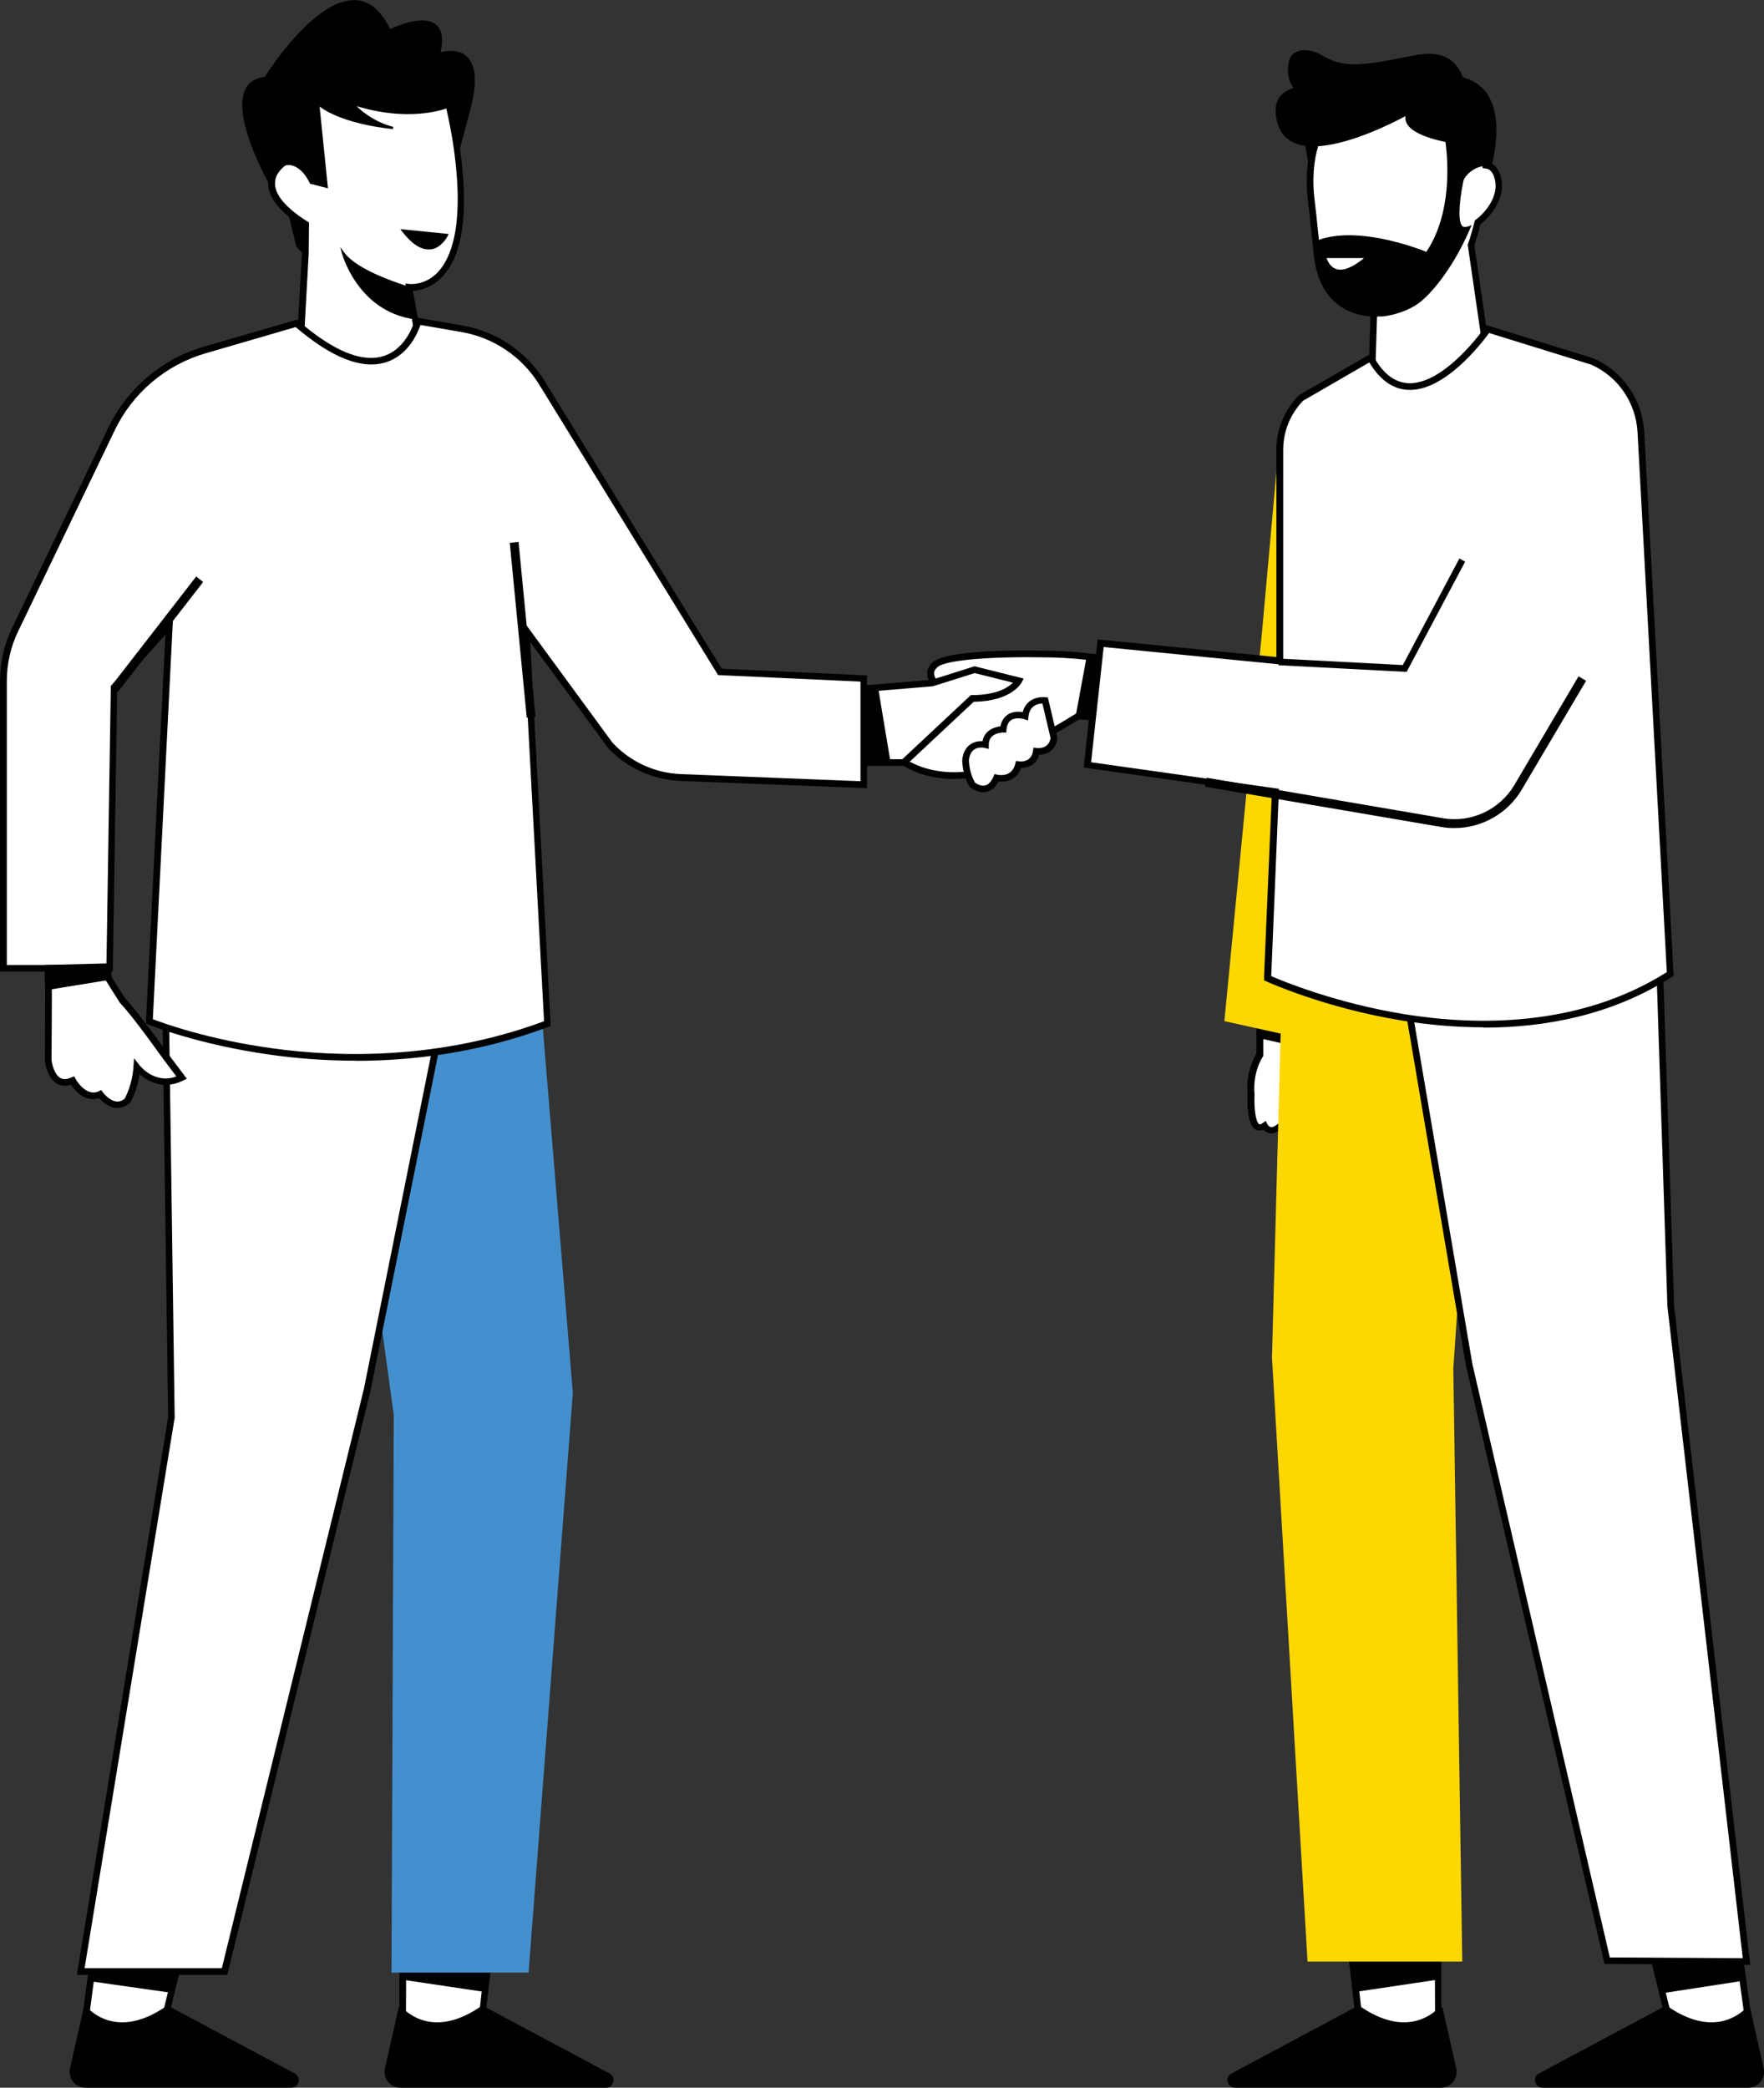 <?xml version="1.0" encoding="UTF-8"?>
<svg id="Layer_1" xmlns="http://www.w3.org/2000/svg" version="1.1" viewBox="0 0 116.34 137.68">
  <rect x="0" y="0" width="116.34" height="137.68" fill="#333333" stroke="none"/>
  <!-- Generator: Adobe Illustrator 29.4.0, SVG Export Plug-In . SVG Version: 2.1.0 Build 152)  -->
  <defs>
    <style>
      .st0 {
        fill: #fdd800;
      }

      .st1 {
        fill: #4490ce;
      }

      .st2 {
        fill: #fff;
      }

      .st3 {
        fill: #010101;
      }
    </style>
  </defs>
  <path class="st3" d="M18.93,13.4l.66,2.78s.5.71,1.04.84l-.31-3.01-1.39-.62Z"/>
  <path class="st3" d="M20.71,17.12l-.1-.03c-.56-.14-1.06-.84-1.08-.87v-.02s-.71-2.92-.71-2.92l1.57.69.32,3.15ZM19.66,16.15c.06.08.45.6.88.77l-.29-2.85-1.22-.54.63,2.62Z"/>
  <path class="st2" d="M26.99,18.98h0s.37,2,.37,2l.65,3.51-8.33.22.45-7.96h0s.02-1.93.02-1.93c-.43-.27-.78-.53-1.07-.78-.99-.85-1.23-1.56-1.16-2.11,0,0,0-.02,0-.02.12-.83.96-1.29.96-1.29l.52-5.05,10.04.84c.05.2.1.4.14.6v.03c.24,1.03.42,1.98.54,2.84v.03c1.36,9.72-3.15,9.09-3.15,9.09"/>
  <path class="st3" d="M19.45,24.93l.46-8.2.02-1.8c-.37-.24-.71-.49-1-.74-.92-.79-1.33-1.57-1.23-2.31h.22s-.22-.03-.22-.03c.11-.76.73-1.23.97-1.39l.53-5.16,10.42.87.04.15c.05.2.1.4.14.6v.04c.24,1.01.42,1.97.54,2.85v.02c.59,4.23.18,7.08-1.24,8.49-.7.7-1.46.84-1.87.86l1.02,5.5-8.82.23ZM19.61,5.79l-.51,4.95-.1.05s-.75.42-.85,1.13v.03c-.08.57.28,1.22,1.08,1.9.3.26.65.51,1.05.76l.1.07-.02,2.05-.43,7.73,7.83-.21-1.03-5.55.3.03s.96.11,1.8-.73c.89-.9,1.81-3.04,1.11-8.11v-.02c-.12-.87-.3-1.82-.53-2.83v-.04c-.04-.14-.07-.29-.11-.44l-9.67-.81Z"/>
  <path class="st3" d="M21,6.85l.56,5.46-1.07-.27s-.55-1.34-1.58-1.24c-.44.05-1.07.81-1.01,1.45,0,0-3.89-6.76-.4-7.12,0,0,5.52-8.86,8.19-3.12,0,0,4.14-2.08,3.27,1.53,0,0,3.2-1.16,2.02,3.53l-.8,3.02-.58-3.1s-2.46,1.09-6.32-.17c0,0,.95,1.15,2.65,1.6,0,0-3.35-.28-4.93-1.57"/>
  <path class="st3" d="M18.01,12.58l-.17-.29c-.11-.18-2.6-4.56-1.65-6.42.24-.46.66-.73,1.27-.8.3-.47,3.37-5.22,6.02-5.06.91.06,1.67.7,2.25,1.91.38-.18,2.18-.98,3.01-.31.41.32.52.94.32,1.84.31-.09,1.15-.25,1.72.27.61.55.7,1.69.27,3.39l-.89,3.34-.62-3.33c-.46.17-2.71.89-6.02-.12.35.35,1.19,1.05,2.42,1.37l-.02.14c-.13-.01-3.21-.28-4.84-1.48l.55,5.39-1.2-.31v-.03s-.55-1.29-1.52-1.19c-.37.04-1,.76-.94,1.37l.03.34ZM20.54,11.97l.93.24-.57-5.53.14.11c1.11.9,3.11,1.31,4.18,1.47-1.28-.53-1.99-1.38-2-1.39l-.16-.19.24.08c3.79,1.24,6.24.19,6.27.18l.08-.04.54,2.87.72-2.71c.41-1.64.34-2.73-.23-3.24-.63-.57-1.68-.2-1.69-.2l-.13.05.03-.13c.22-.9.14-1.51-.24-1.81-.84-.67-2.9.35-2.92.36l-.07.03-.03-.07c-.56-1.2-1.28-1.84-2.16-1.89-2.64-.16-5.87,4.97-5.9,5.02l-.02.03h-.04c-.57.06-.97.31-1.19.73-.8,1.56,1.01,5.12,1.52,6.06.09-.6.64-1.22,1.06-1.26.99-.1,1.54,1.03,1.64,1.25"/>
  <path class="st3" d="M27.36,20.98c-3.72-.5-4.72-4.2-4.75-4.32.77,1.08,2.98,1.89,4.38,2.33l.37,1.99Z"/>
  <path class="st3" d="M27.45,21.06h-.1c-3.79-.52-4.8-4.35-4.81-4.39l-.1-.38.23.32c.56.79,2.02,1.57,4.34,2.31h.04s.4,2.14.4,2.14ZM22.79,16.99c.34.94,1.54,3.46,4.48,3.9l-.34-1.85c-2.05-.66-3.44-1.35-4.13-2.06"/>
  <path class="st2" d="M97.46,14.68c.78-.58,1.62-1.75,1.34-2.89-.15-.6-.46-.85-.8-.89.04-2.45-.67-4.96-3.53-5.55-5.99-1.23-8.55,3.2-7.98,7.87.57,4.67.18,6.65,4.12,7.47l-.19,6.15,8.1-.45-1.48-10.23s.21-.59.43-1.49"/>
  <path class="st3" d="M90.19,27.07l.19-6.21c-3.4-.77-3.58-2.51-3.93-5.91-.06-.54-.11-1.1-.19-1.72-.34-2.76.43-5.3,2.04-6.79,1.5-1.39,3.65-1.84,6.2-1.32,2.43.5,3.71,2.43,3.71,5.59.3.09.63.36.79,1.01.29,1.17-.49,2.39-1.36,3.07-.18.72-.35,1.23-.4,1.39l1.51,10.41-8.57.47ZM92.54,5.36c-1.58,0-2.92.48-3.94,1.41-1.51,1.4-2.23,3.79-1.9,6.42.08.62.14,1.21.19,1.72.35,3.45.5,4.88,3.76,5.56l.18.04-.19,6.09,7.62-.42-1.46-10.04.02-.05s.21-.59.43-1.47l.02-.08.06-.05c.78-.58,1.51-1.66,1.26-2.66-.11-.45-.32-.69-.61-.72l-.2-.02v-.2c.05-3.07-1.08-4.86-3.36-5.33-.66-.14-1.29-.2-1.88-.2"/>
  <path class="st3" d="M96.46,15c-.44-.29-.24-1.9,0-3.07.1-.49,1.18-1.36,1.87-.92.56-2.42.62-5.22-1.87-5.85-.73-2-2.58-1.55-3.63-1.34-3.27.66-4.29.68-5.63-.11-.98-.58-1.91-.36-2.07.3-.3,1.18.35,1.83.35,1.83-1.23.34-1.27,1.16-1.23,1.68.13,1.34.9,1.9,1.94,2.03.11.81.33,1.6.3,1.85,0,0,.09-.89.42-1.83,2.52-.12,5.92-2.05,5.92-2.05-.4,1.09,1.77,1.62,2.59,1.78.19,1.41.43,4.87-1.3,7.4,0,0-4.68-1.94-7.41-.68,0,0-.33,5.01,4.51,4.79,0,0,1.71-.17,2.74-1.2,0,0,1.67-1.46,3.01-4.64-.21.08-.38.1-.49.03"/>
  <path class="st3" d="M90.89,20.89c-1.27,0-2.28-.38-3.01-1.12-1.4-1.42-1.26-3.73-1.26-3.76v-.04s.04-.02.04-.02c2.61-1.2,6.85.43,7.41.66,1.66-2.48,1.45-5.86,1.26-7.25-.67-.13-2.15-.5-2.54-1.2-.09-.16-.12-.32-.1-.5-.68.37-3.55,1.85-5.75,1.98-.31.9-.4,1.74-.4,1.77h0s-.15-.01-.15-.01c.01-.13-.05-.42-.12-.77-.06-.31-.13-.65-.18-1.01-1.18-.16-1.83-.86-1.95-2.09-.08-.89.3-1.45,1.17-1.73-.17-.22-.53-.84-.29-1.81.07-.27.26-.48.53-.59.45-.19,1.07-.09,1.65.25,1.28.76,2.22.78,5.58.1l.1-.02c1.07-.22,2.87-.58,3.6,1.37,2.01.53,2.67,2.58,1.89,5.92l-.02.1-.09-.05c-.29-.18-.62-.1-.85,0-.47.2-.85.62-.9.88-.33,1.64-.34,2.79-.03,2.99.08.05.23.04.42-.03l.16-.07-.07.16c-1.33,3.15-3.01,4.65-3.03,4.66-1.03,1.03-2.71,1.21-2.78,1.21-.11,0-.21,0-.32,0M86.77,16.07c-.01.32-.02,2.33,1.22,3.6.76.77,1.84,1.13,3.21,1.07.01,0,1.69-.18,2.69-1.17.02-.02,1.62-1.45,2.93-4.46-.17.04-.3.03-.4-.03-.51-.34-.24-2.12-.03-3.15.07-.34.51-.78.99-.98.24-.1.58-.18.9-.03.51-2.27.59-5.06-1.84-5.66h-.04s-.01-.05-.01-.05c-.68-1.88-2.35-1.54-3.45-1.31l-.1.02c-3.22.65-4.29.71-5.68-.12-.54-.32-1.11-.41-1.52-.24-.23.1-.39.27-.44.49-.28,1.13.32,1.76.33,1.76l.09.09-.12.03c-1.16.32-1.22,1.07-1.17,1.6.11,1.17.74,1.83,1.87,1.96h.06s0,.06,0,.06c.05.37.12.73.18,1.05.02.1.04.19.05.27.06-.35.17-.83.34-1.32l.02-.05h.05c2.48-.12,5.85-2.02,5.89-2.04l.17-.1-.07.19c-.07.19-.06.37.04.54.38.67,1.87,1.02,2.5,1.14h.05s0,.06,0,.06c.19,1.39.44,4.9-1.31,7.46l-.03.05-.05-.02s-4.63-1.9-7.31-.7"/>
  <polygon class="st2" points="12.69 125.63 11.61 130.08 11.31 131.35 10.61 134.21 5.5 134.21 5.97 130.59 6.14 129.31 6.63 125.55 12.69 125.63"/>
  <path class="st3" d="M10.78,134.43h-5.53l1.19-9.1,6.53.09-2.19,9.01ZM5.75,133.99h4.69l1.98-8.14-5.59-.08-1.08,8.22Z"/>
  <polygon class="st3" points="12.69 125.63 11.61 130.08 11.31 131.35 5.97 130.59 6.14 129.31 6.63 125.55 12.69 125.63"/>
  <path class="st3" d="M11.36,131.43l-5.47-.78.68-5.18,6.22.09-1.42,5.87ZM6.05,130.53l5.2.74,1.35-5.56-5.9-.08-.64,4.91Z"/>
  <path class="st3" d="M5.72,132.46c.45.47,2.27,2,5.28-.09.03-.02.06-.02.09,0l8.31,4.44c.39.21.24.8-.2.8H5.64c-.62,0-1.09-.58-.95-1.19l.88-3.91c.01-.07.1-.09.15-.04"/>
  <path class="st3" d="M19.21,137.68H5.64c-.32,0-.62-.14-.82-.39-.2-.25-.27-.57-.2-.89l.88-3.91c.01-.06.06-.1.11-.12.06-.02.12,0,.16.04.47.49,2.24,1.94,5.19-.1.05-.03.11-.04.17-.01l8.31,4.44c.24.13.29.37.25.56-.05.19-.21.38-.48.38M5.66,132.51h0l-.89,3.92c-.06.27,0,.55.18.76.17.21.43.34.7.34h13.56c.2,0,.31-.14.34-.27.03-.12,0-.3-.17-.39l-8.31-4.44c-3.05,2.11-4.9.6-5.39.08,0,0,0,0,0,0"/>
  <polygon class="st2" points="32.65 125.56 32 131.3 31.67 134.21 26.56 134.21 26.57 130.48 26.59 125.48 32.65 125.56"/>
  <path class="st3" d="M31.86,134.43h-5.53l.03-9.17,6.52.09-1.03,9.08ZM26.78,133.99h4.69l.93-8.21-5.6-.08-.03,8.29Z"/>
  <polygon class="st3" points="32.65 125.56 32 131.3 26.57 130.48 26.59 125.48 32.65 125.56"/>
  <path class="st3" d="M32.06,131.38l-5.57-.83.02-5.14,6.21.09-.67,5.89ZM26.64,130.42l5.29.79.63-5.58-5.9-.08-.02,4.87Z"/>
  <path class="st3" d="M26.49,132.46c.45.47,2.27,2,5.28-.09.03-.02.06-.02.09,0l8.31,4.44c.39.21.24.8-.2.8h-13.56c-.62,0-1.09-.58-.95-1.19l.88-3.91c.01-.07.1-.09.14-.04"/>
  <path class="st3" d="M39.97,137.68h-13.56c-.32,0-.62-.14-.82-.39-.2-.25-.27-.57-.2-.89l.88-3.91c.01-.06.06-.1.11-.12.06-.02.11,0,.16.04.47.49,2.24,1.94,5.19-.1.05-.03.11-.04.16-.01l8.31,4.44c.24.13.29.37.25.56-.05.19-.21.38-.48.38M26.43,132.51h0l-.89,3.92c-.06.27,0,.55.18.76.17.21.43.34.71.34h13.56c.2,0,.31-.14.34-.27.03-.12,0-.3-.18-.39l-8.31-4.44c-3.05,2.11-4.9.6-5.39.08,0,0,0,0,0,0"/>
  <polygon class="st2" points="88.77 125.56 89.42 131.3 89.75 134.21 94.86 134.21 94.85 130.48 94.83 125.48 88.77 125.56"/>
  <path class="st3" d="M95.08,134.43h-5.53l-1.03-9.08,6.52-.09.03,9.17ZM89.95,133.99h4.7l-.03-8.29-5.6.08.93,8.21Z"/>
  <polygon class="st3" points="88.77 125.56 89.42 131.3 94.85 130.48 94.83 125.48 88.77 125.56"/>
  <path class="st3" d="M89.36,131.38l-.67-5.89,6.21-.09.02,5.14-5.57.83ZM88.86,125.63l.63,5.58,5.29-.79-.02-4.87-5.9.08Z"/>
  <path class="st3" d="M94.93,132.46c-.45.47-2.27,2-5.28-.09-.03-.02-.06-.02-.09,0l-8.31,4.44c-.39.21-.24.8.2.8h13.56c.62,0,1.09-.58.95-1.19l-.88-3.91c-.01-.07-.1-.09-.14-.04"/>
  <path class="st3" d="M95.01,137.68h-13.56c-.27,0-.43-.19-.48-.38-.05-.19.01-.43.25-.56l8.31-4.44c.05-.03.12-.02.17.01,2.94,2.04,4.72.59,5.19.1.04-.04.1-.06.16-.04s.1.06.11.12l.88,3.91c.07.31,0,.64-.2.89s-.5.39-.82.39M89.61,132.43l-8.33,4.44c-.18.1-.21.27-.18.39.03.12.14.27.34.27h13.56c.28,0,.53-.12.7-.34s.24-.49.18-.76l-.88-3.91h-.02c-.49.51-2.34,2.02-5.38-.09"/>
  <polygon class="st2" points="115.44 134.21 110.33 134.21 109.62 131.38 108.18 125.56 114.24 125.48 114.94 130.56 115.44 134.21"/>
  <path class="st3" d="M115.69,134.43h-5.53l-2.25-9.08,6.53-.09,1.26,9.17ZM110.5,133.99h4.69l-1.14-8.29-5.59.08,2.04,8.21Z"/>
  <polygon class="st3" points="114.94 130.56 109.62 131.38 108.18 125.56 114.24 125.48 114.94 130.56"/>
  <path class="st3" d="M109.57,131.46l-1.48-5.97,6.21-.09.72,5.22-5.45.84ZM108.27,125.63l1.41,5.67,5.18-.8-.68-4.95-5.9.08Z"/>
  <path class="st3" d="M115.21,132.46c-.45.47-2.27,2-5.28-.09-.03-.02-.06-.02-.09,0l-8.31,4.44c-.39.21-.24.8.2.8h13.56c.62,0,1.09-.58.95-1.19l-.88-3.91c-.01-.07-.1-.09-.14-.04"/>
  <path class="st3" d="M115.29,137.68h-13.56c-.27,0-.43-.19-.48-.38-.05-.19.01-.43.25-.56l8.31-4.44c.05-.03.12-.02.17.01,2.94,2.04,4.72.59,5.19.1.04-.04.1-.06.16-.04s.1.06.11.12l.88,3.91c.07.31,0,.64-.2.89s-.5.39-.82.39M109.89,132.43l-8.33,4.44c-.18.1-.21.27-.18.39.03.12.14.27.34.27h13.56c.28,0,.53-.12.7-.34s.24-.49.18-.76l-.88-3.91h-.02c-.49.51-2.34,2.02-5.38-.09"/>
  <path class="st2" d="M86.01,74.36c-.44.44-.88,0-.88,0-.29.44-.88,0-.88,0-.58.44-.88-.14-.88-.14-1.02.73-.88-2.04-.88-2.04-.15-1.6.58-2.63.58-2.63v-2.48l2.48.73.08,1.19.36,5.38Z"/>
  <path class="st3" d="M84.78,74.77c-.2,0-.39-.08-.52-.15-.19.11-.38.15-.57.1-.17-.04-.29-.13-.37-.22-.22.09-.39.05-.5,0-.59-.32-.56-1.83-.54-2.32-.13-1.45.43-2.44.58-2.7v-2.71l2.91.85.45,6.82-.07.07c-.24.24-.53.32-.82.22-.07-.02-.13-.05-.18-.08-.08.06-.17.1-.26.11-.04,0-.08.01-.12.01M84.26,74.09l.13.1c.06.05.28.17.43.15.04,0,.08-.02.13-.09l.15-.22.19.19c.06.06.26.22.5.06l-.42-6.3-2.05-.6v2.26l-.04.06s-.68.98-.54,2.48v.02s0,.02,0,.02c-.04.82.07,1.79.31,1.92.06.03.16-.03.22-.07l.21-.15.11.23s.1.16.22.18c.09.02.2-.02.33-.11l.13-.1Z"/>
  <polygon class="st1" points="35.38 63.42 37.72 91.87 34.8 130.02 25.9 130.02 26.04 93.33 21.96 63.42 35.38 63.42"/>
  <path class="st1" d="M34.86,130.09h-9.04l.15-36.77-4.1-29.98h13.57v.07s2.34,28.45,2.34,28.45l-2.92,38.23ZM25.97,129.95h8.76l2.91-38.09-2.33-28.37h-13.27l4.07,29.83-.14,36.63Z"/>
  <polygon class="st2" points="29.91 63.34 24.22 91.65 14.81 130.02 5.33 130.02 11.31 93.47 10.87 62.69 29.91 63.34"/>
  <path class="st3" d="M14.98,130.24H5.07l6.02-36.78-.44-31,19.53.67-5.74,28.56-9.45,38.55ZM5.58,129.8h9.05l9.37-38.21,5.64-28.04-18.55-.64.43,30.57v.02s-5.94,36.29-5.94,36.29Z"/>
  <path class="st2" d="M73.31,43.58l-.44,3.79-1.75-.15s-.08.05-.13.08c-1.5.96-6.59,3.71-6.59,3.71-3.21.58-4.96-.88-4.96-.88l2.92-4.52s-1.6-.88-.73-1.75c.88-.88,7-.73,7-.73,1.29,0,2.33.08,3.09.17,1.04.12,1.58.27,1.58.27"/>
  <path class="st3" d="M62.92,51.37c-2.3,0-3.54-1.01-3.61-1.07l-.15-.12,2.9-4.5c-.3-.2-.82-.61-.9-1.14-.03-.21,0-.52.32-.84.92-.91,6.53-.81,7.16-.79h0c1.11,0,2.16.06,3.11.17,1.05.12,1.59.27,1.61.28l.18.05-.48,4.19-1.89-.16s-.02.01-.03.02l-.04.02c-1.49.96-6.55,3.69-6.6,3.72l-.03.02h-.03c-.55.11-1.07.15-1.53.15M59.75,50.08c.49.32,2.08,1.17,4.59.72.43-.23,5.13-2.78,6.54-3.69l.04-.02s.06-.04.08-.05l.07-.04,1.62.13.39-3.39c-.24-.05-.7-.14-1.37-.22-.93-.11-1.96-.17-3.06-.17-2.34-.05-6.26.08-6.85.67-.15.15-.22.3-.19.46.06.41.65.82.87.94l.21.11-2.93,4.54Z"/>
  <path class="st2" d="M67.19,44.89s-.58,1.17-3.06,1.17l-4.52,4.23h-3.36v-4.82l1.6-.13,3.66-.3,2.77-.88,2.92.73Z"/>
  <path class="st3" d="M59.69,50.51h-3.66v-5.23l5.43-.45,2.81-.89,3.24.81-.12.24c-.03.05-.66,1.26-3.17,1.29l-4.52,4.23ZM56.46,50.07h3.05l4.52-4.23h.09c1.62,0,2.38-.51,2.69-.82l-2.53-.63-2.76.87-5.05.42v4.39Z"/>
  <polygon class="st3" points="58.66 50.29 56.24 50.29 56.24 45.47 57.84 45.34 58.66 50.29"/>
  <path class="st3" d="M58.75,50.36h-2.58v-4.95l1.73-.14.85,5.1ZM56.32,50.21h2.26l-.8-4.8-1.46.12v4.67Z"/>
  <path class="st2" d="M56.97,44.74v7l-12.1-.47c-1.78-.07-3.46-.85-4.66-2.17l-5.49-7.5,1.38,25.71v.19c-13.56,5.11-26.25-.15-26.25-.15l1.3-25.79.02-.32-3.65,4.09-.05,3.24-.24,15.29H.22v-18.96c0-1.16.26-2.3.76-3.35l6.37-13.26c1.21-2.53,3.45-4.42,6.14-5.2l6.06-1.76c6.57,5.69,8.02-.15,8.02-.15l2.92.5c2.18.38,4.1,1.67,5.26,3.56l11.74,19.07,9.48.44Z"/>
  <path class="st3" d="M23.45,69.95c-2.1,0-3.99-.16-5.59-.39-4.84-.67-8.06-1.99-8.1-2l-.14-.06,1.29-25.65-3.18,3.56-.29,18.66H0v-19.18c0-1.18.27-2.38.78-3.44l6.37-13.26c1.24-2.58,3.53-4.52,6.27-5.32l6.17-1.79.09.08c2.29,1.99,4.19,2.77,5.62,2.32,1.56-.49,2.04-2.33,2.05-2.35l.05-.2,3.11.54c2.24.39,4.21,1.72,5.41,3.66l11.68,18.97,9.58.44v7.44l-12.32-.48c-1.83-.07-3.59-.89-4.82-2.24v-.02s-5.07-6.9-5.07-6.9l1.35,25.32-.15.06c-4.53,1.71-8.96,2.24-12.74,2.24M10.07,67.21c.67.26,3.64,1.34,7.86,1.92,4.38.61,11.04.78,17.95-1.78v-.03s-1.42-26.44-1.42-26.44l5.92,8.08c1.15,1.26,2.79,2.02,4.5,2.09l11.87.47v-6.57l-9.39-.43-11.8-19.16c-1.13-1.83-2.99-3.09-5.11-3.46l-2.72-.47c-.18.53-.79,1.99-2.28,2.46-1.57.5-3.57-.29-5.95-2.32l-5.94,1.73c-2.63.76-4.82,2.62-6,5.09l-6.37,13.26c-.49,1.01-.74,2.14-.74,3.25v18.74h6.57l.29-18.4,4.11-4.61-.05.94-1.29,25.64Z"/>
  <polygon class="st3" points="85.65 68.98 83.09 68.41 83.09 67.07 85.57 67.79 85.65 68.98"/>
  <path class="st3" d="M85.73,69.07l-2.71-.61v-1.5l2.62.77.09,1.33ZM83.16,68.35l2.41.54-.07-1.04-2.34-.69v1.18Z"/>
  <polygon class="st0" points="86.08 68.45 80.83 67.28 83.31 41.61 84.48 28.62 87.25 25.56 86.08 68.45"/>
  <path class="st0" d="M86.15,68.54l-5.4-1.2,2.49-25.74,1.17-13.01,2.92-3.23-1.18,43.18ZM80.91,67.23l5.1,1.13,1.16-42.61-2.62,2.9-1.16,12.96-2.47,25.61Z"/>
  <polygon class="st0" points="97.24 68.67 95.78 90.26 96.37 129.29 86.3 129.29 83.97 89.53 84.84 56.71 99.87 55.1 97.24 68.67"/>
  <path class="st0" d="M96.44,129.36h-10.21v-.07s-2.34-39.76-2.34-39.76l.88-32.9,15.19-1.62-.02.1-2.63,13.56-1.46,21.59.59,39.1ZM86.37,129.22h9.92l-.58-38.95,1.46-21.61,2.61-13.47-14.87,1.59-.87,32.76,2.33,39.68Z"/>
  <path class="st3" d="M73.31,43.58l-.44,3.79-1.75-.15s-.08.05-.13.08l.74-4c1.04.12,1.58.27,1.58.27"/>
  <path class="st3" d="M70.9,47.46l.78-4.23h.07c1.04.13,1.57.27,1.59.28l.06.02-.45,3.93-1.79-.15s-.04.03-.07.04l-.18.11ZM71.11,47.15l1.71.14.42-3.66c-.16-.04-.65-.15-1.44-.24l-.69,3.76h0Z"/>
  <polygon class="st2" points="109.2 55.83 110.19 86.15 115.19 129.36 106 129.31 96.89 90.01 91.47 58.09 109.2 55.83"/>
  <path class="st3" d="M115.43,129.58l-9.61-.06-9.14-39.47-5.47-32.15,18.2-2.33,1,30.55,5.02,43.45ZM106.17,129.09l8.77.05-4.97-42.98h0s-.98-30.09-.98-30.09l-17.27,2.21,5.39,31.69,9.06,39.12Z"/>
  <path class="st2" d="M110.15,64.22c-11.38,7.29-26.55.29-26.55.29v-.15s.51-12.17.51-12.17l-12.4-1.75.88-8.02,11.82,1.17v-13.9c0-1.28.5-2.51,1.39-3.43l4.59-2.65c2.85,5.18,7.73-1.9,7.73-1.9l6.91,2.14c1.85.84,3.08,2.63,3.19,4.66l.49,9.08,1.44,26.65Z"/>
  <path class="st3" d="M97.84,67.75c-1.91,0-3.71-.18-5.27-.43-5.19-.83-9.03-2.59-9.07-2.61l-.13-.06v-.3s.51-11.98.51-11.98l-12.41-1.75.92-8.45,11.79,1.16v-13.66c0-1.35.52-2.62,1.46-3.58l.02-.02,4.81-2.78.11.2c.62,1.14,1.39,1.73,2.29,1.78,2.41.12,5.05-3.66,5.07-3.7l.09-.13,7.09,2.2c1.93.87,3.2,2.73,3.32,4.85l1.94,35.86-.11.07c-4,2.57-8.47,3.35-12.43,3.35M83.83,64.37c.71.31,4.24,1.78,8.83,2.52,4.69.75,11.48.88,17.27-2.78l-1.93-35.6c-.11-1.95-1.27-3.66-3.05-4.46l-6.74-2.09c-.51.7-2.96,3.88-5.36,3.75-1-.05-1.85-.66-2.54-1.81l-4.37,2.53c-.85.88-1.31,2.03-1.31,3.26v14.15l-11.84-1.17-.83,7.6,12.39,1.75-.51,12.38Z"/>
  <path class="st2" d="M64.12,51.75s1.02.88,1.61-.44c0,0,1.17.29,1.46-.88,0,0,1.02.15,1.17-.88,0,0,1.02.15,1.17-.88l-.58-2.48s-1.17-.15-1.31,1.02c0,0-1.31-.44-1.46.88,0,0-1.17,0-1.17,1.02,0,0-1.17-.29-1.31,1.02,0,0,0,.88.44,1.61"/>
  <path class="st3" d="M64.85,52.25c-.47,0-.85-.32-.87-.34l-.03-.02-.02-.03c-.46-.77-.47-1.68-.47-1.72v-.02c.05-.47.23-.82.54-1.03.27-.19.59-.22.8-.21.12-.68.73-.93,1.18-.98.07-.35.24-.61.49-.78.33-.21.73-.2.98-.16.23-.89,1.07-1.03,1.51-.98l.15.02.63,2.67v.04c-.1.64-.48.9-.79,1-.16.05-.31.07-.42.07-.13.5-.47.71-.75.8-.16.05-.32.07-.44.07-.21.58-.62.79-.95.86-.21.05-.41.04-.54.03-.2.38-.46.6-.78.68-.07.02-.15.02-.22.02M64.29,51.6c.09.07.39.27.68.2.22-.05.4-.25.55-.58l.07-.17.18.04c.1.02.96.2,1.19-.72l.05-.19.2.03c.08.01.81.09.92-.69l.03-.22.22.03c.08.01.78.08.91-.65l-.54-2.28c-.28,0-.83.11-.92.84l-.03.27-.25-.08s-.51-.16-.85.05c-.18.11-.29.33-.32.64l-.02.19h-.2c-.1,0-.95.03-.95.8v.28l-.27-.07s-.4-.09-.69.11c-.19.13-.31.37-.35.7,0,.1.03.83.39,1.45"/>
  <path class="st2" d="M11.96,71.08c-1.74.86-2.95-.7-2.95-.7-.08,1.29-.63,2.21-.63,2.21-.89.79-1.79-.44-1.79-.44-1.07.52-1.83-.89-1.83-.89-1.4.62-1.6-1.34-1.6-1.34.01-3.31.02-4.4.02-4.4v-.32s-.03-1.34-.03-1.34l3.92-.1.07.77.02.03.93,1.46c.91.97,2.64,3.41,2.64,3.41l1.23,1.65Z"/>
  <path class="st3" d="M7.75,73.07s-.08,0-.12,0c-.5-.06-.91-.44-1.1-.65-.83.28-1.52-.37-1.85-.89-.35.11-.66.09-.93-.07-.67-.39-.79-1.47-.79-1.52h0s0-.02,0-.02c.01-3.31.02-4.4.02-4.4l-.04-1.88,4.34-.11.09.92.91,1.42c.91.98,2.58,3.32,2.65,3.42l1.39,1.85-.24.12c-1.32.65-2.36.03-2.87-.41-.16,1.08-.59,1.81-.61,1.84l-.02.03-.03.02c-.24.21-.5.32-.78.32M6.67,71.88l.11.15s.41.56.9.61c.19.02.37-.04.54-.18.09-.16.51-.99.58-2.09l.04-.58.36.46c.04.05,1.01,1.27,2.43.74l-1.07-1.43s-1.73-2.45-2.62-3.39l-.03-.03-.97-1.54-.06-.61-3.49.09.03,1.45s0,1.09-.02,4.39c.03.26.19.95.58,1.17.19.11.43.1.72-.03l.19-.08.1.18s.67,1.22,1.54.8l.16-.08Z"/>
  <rect class="st3" x="5.84" y="41.61" width="9.05" height=".44" transform="translate(-29.04 24.38) rotate(-52.2)"/>
  <path class="st3" d="M7.77,45.64l-.46-.36,5.63-7.26.46.36-5.63,7.26ZM7.52,45.25l.23.18,5.45-7.03-.23-.18-5.45,7.03Z"/>
  <rect class="st3" x="34.25" y="35.82" width=".44" height="11.43" transform="translate(-3.83 3.5) rotate(-5.51)"/>
  <path class="st3" d="M34.74,47.32l-1.12-11.52.58-.06,1.12,11.53-.58.06ZM33.78,35.93l1.09,11.23.29-.03-1.09-11.24-.29.03Z"/>
  <polygon class="st3" points="7.16 64.55 3.18 65.2 3.16 63.86 7.07 63.76 7.15 64.53 7.16 64.55"/>
  <path class="st3" d="M3.11,65.29l-.03-1.5,4.06-.1.08.83.06.09-4.17.68ZM3.23,63.93l.02,1.18,3.81-.62-.06-.66-3.78.1Z"/>
  <path class="st3" d="M95.92,54.53c-.28,0-.56-.02-.84-.07l-15.53-2.65.07-.43,15.53,2.65c1.88.32,3.8-.57,4.77-2.21l4.21-7.12.38.22-4.21,7.12c-.92,1.55-2.61,2.49-4.38,2.49"/>
  <path class="st3" d="M95.92,54.61c-.29,0-.57-.02-.85-.07l-15.6-2.66.1-.58h.07s15.53,2.66,15.53,2.66c1.85.32,3.74-.56,4.7-2.18l4.24-7.18.5.3-.04.06-4.21,7.12c-.92,1.56-2.62,2.53-4.44,2.53M79.64,51.76l15.46,2.64c.27.05.55.07.83.07,1.77,0,3.42-.94,4.32-2.45l4.17-7.05-.25-.15-4.17,7.05c-.99,1.67-2.93,2.57-4.85,2.24l-15.46-2.64-.05.29Z"/>
  <path class="st3" d="M26.55,15.2l2.92.29s-1.02,2.19-2.92-.29"/>
  <path class="st3" d="M28.26,16.45c-.56,0-1.15-.41-1.76-1.21l-.1-.13,3.19.32-.04.09s-.4.85-1.16.93c-.04,0-.08,0-.12,0M26.72,15.29c.59.73,1.14,1.07,1.65,1.01.53-.06.87-.54.99-.75l-2.64-.26Z"/>
  <path class="st2" d="M90.17,16.95h-2.77s.44,2.04,2.77,0"/>
  <path class="st3" d="M88.41,17.93c-.12,0-.23-.02-.33-.05-.6-.2-.75-.88-.76-.91l-.02-.09h3.06l-.15.13c-.7.62-1.31.93-1.8.93M87.49,17.02c.06.18.24.59.63.72.46.15,1.08-.09,1.84-.72h-2.48Z"/>
  <polygon class="st3" points="92.77 44.31 84.32 43.87 84.34 43.43 92.52 43.86 96.25 36.83 96.63 37.04 92.77 44.31"/>
</svg>